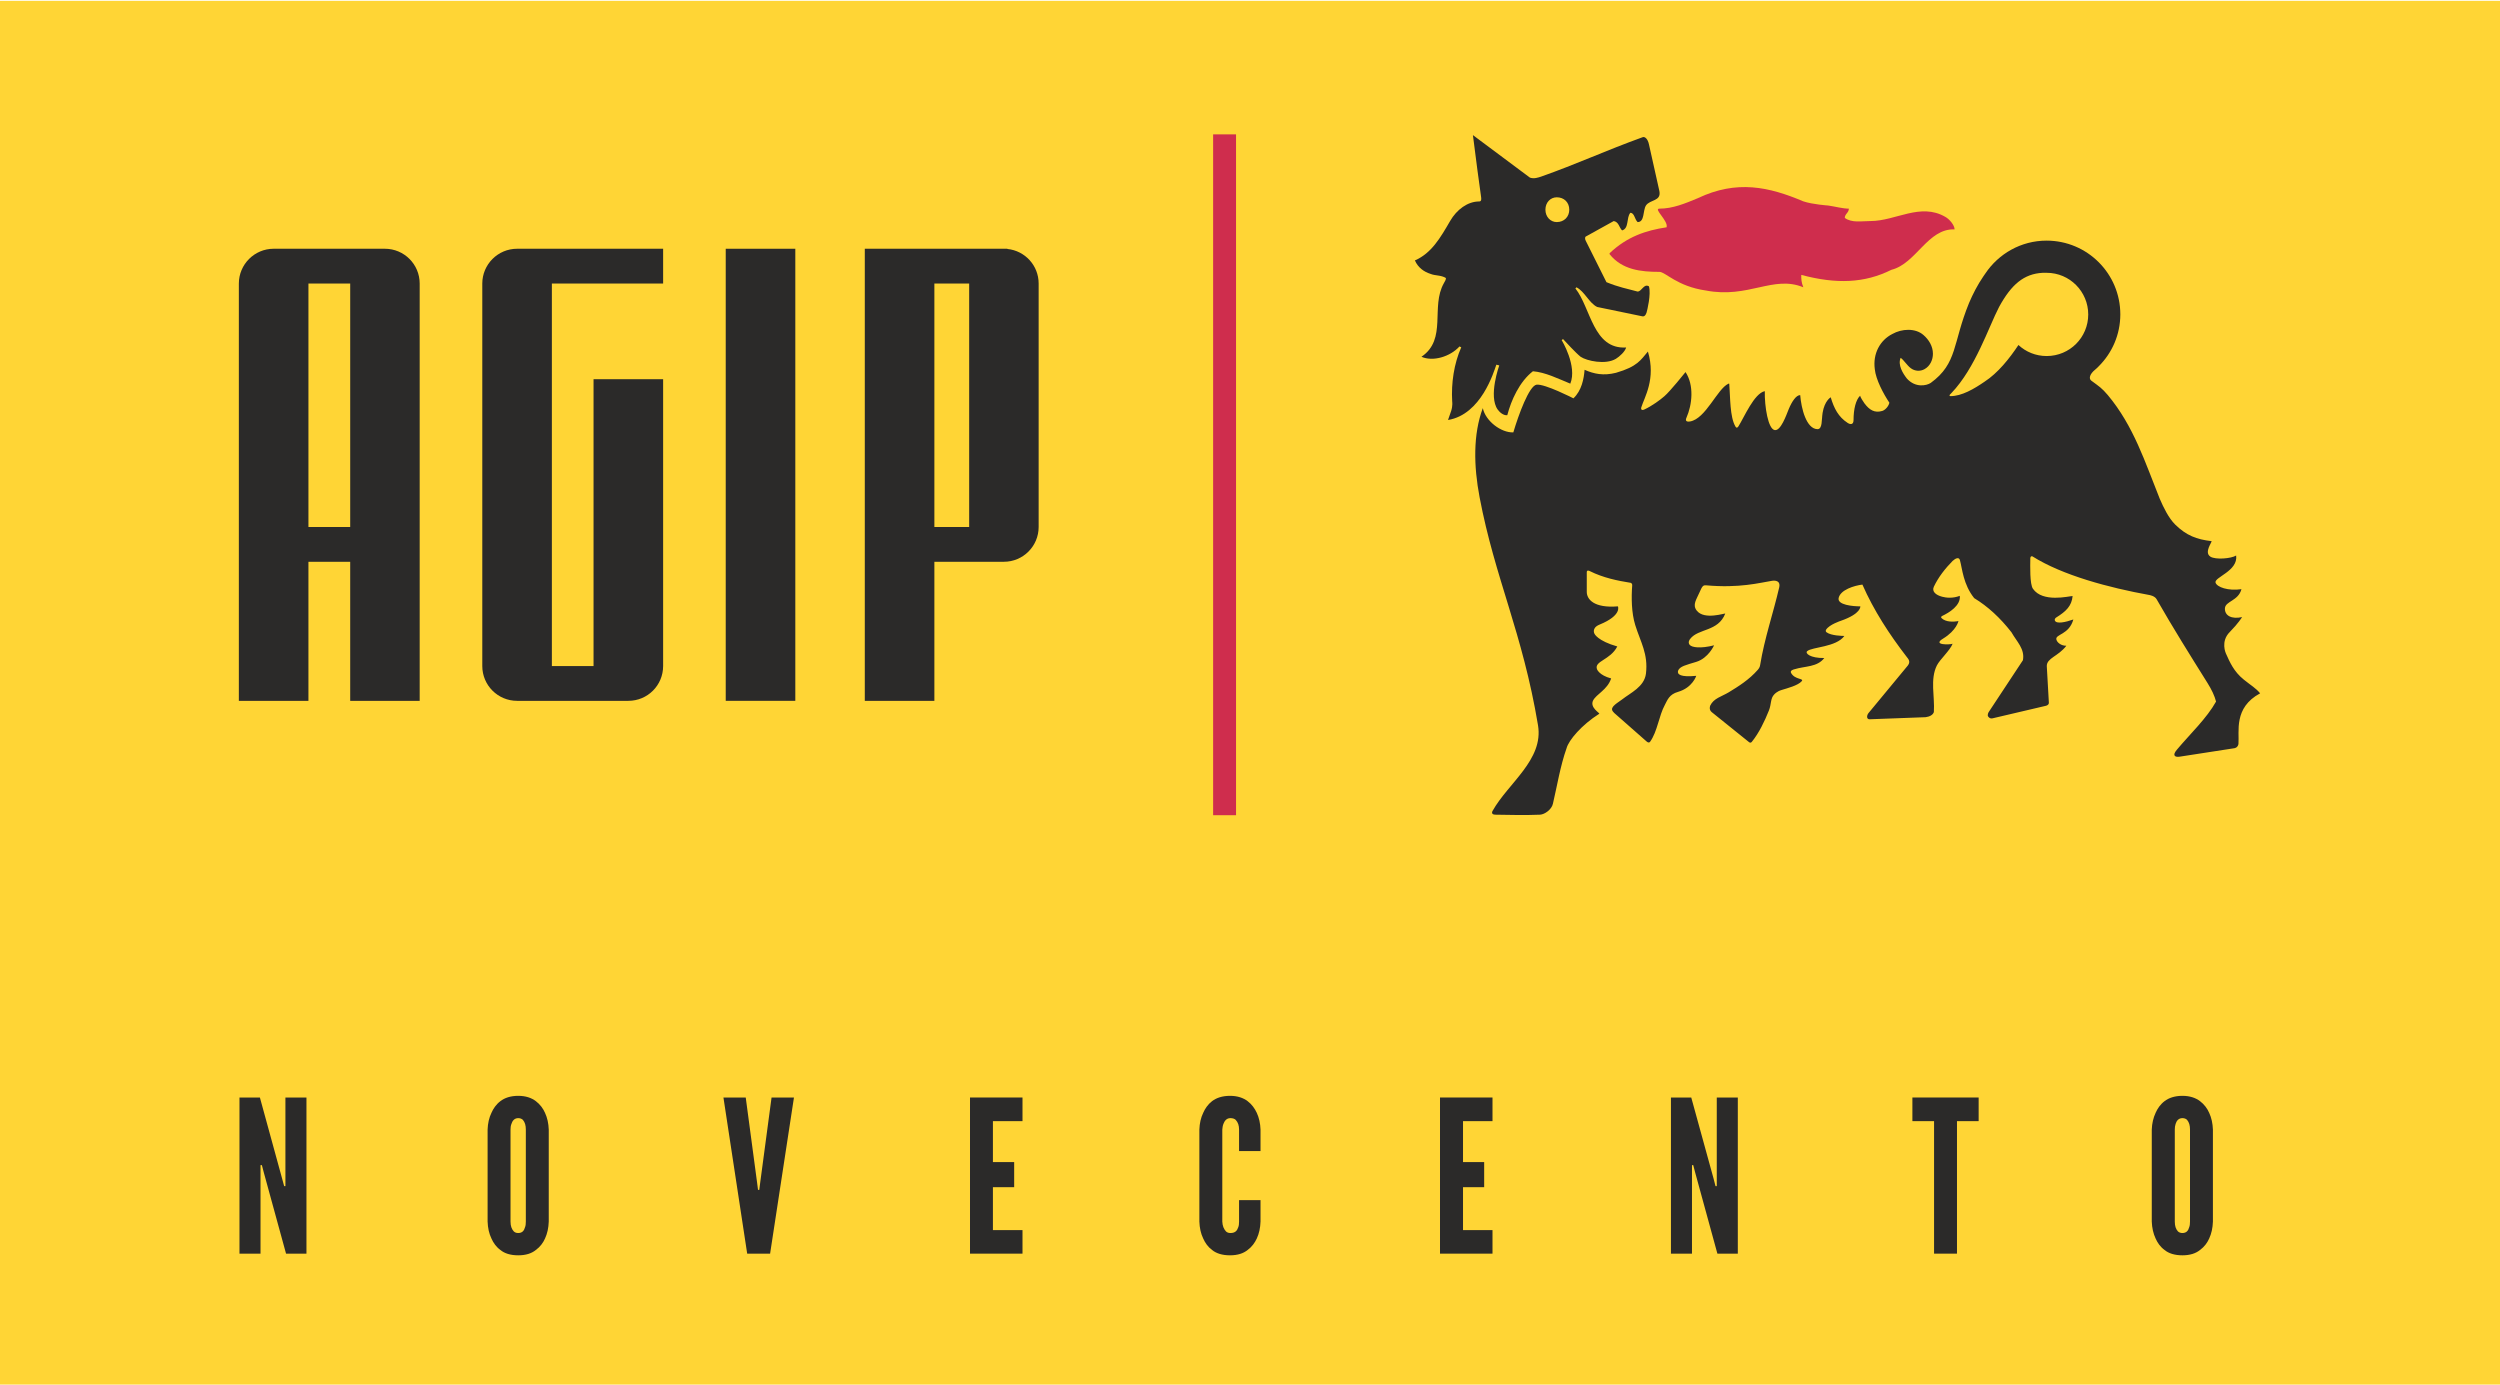 <?xml version="1.0" encoding="UTF-8"?>
<!DOCTYPE svg PUBLIC "-//W3C//DTD SVG 1.1//EN" "http://www.w3.org/Graphics/SVG/1.1/DTD/svg11.dtd">
<!-- Creator: CorelDRAW 2018 (64-Bit) -->
<svg xmlns="http://www.w3.org/2000/svg" xml:space="preserve" width="240px" height="133px" version="1.1" style="shape-rendering:geometricPrecision; text-rendering:geometricPrecision; image-rendering:optimizeQuality; fill-rule:evenodd; clip-rule:evenodd"
viewBox="0 0 24000 13300"
 xmlns:xlink="http://www.w3.org/1999/xlink">
 <defs>
  <style type="text/css">
   <![CDATA[
    .fil1 {fill:#2B2A29;fill-rule:nonzero}
    .fil2 {fill:#CF2D4D;fill-rule:nonzero}
    .fil0 {fill:#FFD535;fill-rule:nonzero}
   ]]>
  </style>
 </defs>
 <g id="Layer_x0020_1">
  <g id="_1772454714272">
   <g>
    <polygon class="fil0" points="24000,13292 0,13292 0,8 24000,8 "/>
   </g>
   <g>
    <g>
     <polygon class="fil1" points="2532,11254 2514,11185 2501,11185 2501,12035 2299,12035 2299,10536 2495,10536 2709,11317 2728,11387 2740,11387 2740,10536 2942,10536 2942,12035 2746,12035 "/>
     <path class="fil1" d="M5268 11727c-2,61 -14,116 -36,163 -18,41 -47,80 -88,110 -41,33 -96,51 -169,51 -74,0 -131,-18 -171,-51 -41,-30 -68,-69 -86,-110 -23,-47 -35,-102 -37,-163l0 -883c2,-59 14,-114 37,-161 18,-41 45,-81 86,-112 40,-31 97,-51 171,-51 73,0 128,20 169,51 41,31 70,71 88,112 22,47 34,102 36,161l0 883zm-220 -883l0 0c0,-40 -8,-69 -28,-93 -11,-11 -27,-17 -45,-17 -39,0 -57,29 -65,55 -7,17 -9,35 -9,55l0 883c0,43 11,72 31,94 10,10 24,16 43,16 39,0 57,-24 65,-55 6,-14 8,-32 8,-55l0 -883z"/>
     <polygon class="fil1" points="7407,10536 7622,10536 7393,12035 7173,12035 6945,10536 7159,10536 7269,11360 7277,11423 7289,11423 7297,11360 "/>
     <polygon class="fil1" points="9312,10536 9816,10536 9816,10763 9532,10763 9532,11156 9736,11156 9736,11397 9532,11397 9532,11809 9816,11809 9816,12035 9312,12035 "/>
     <path class="fil1" d="M12101 11521l0 206c-2,61 -14,116 -36,163 -19,41 -47,80 -88,110 -41,33 -96,51 -169,51 -74,0 -131,-18 -172,-51 -40,-30 -67,-69 -85,-110 -23,-47 -35,-102 -37,-163l0 -883c2,-59 14,-114 37,-161 18,-41 45,-81 85,-112 41,-31 98,-51 172,-51 73,0 128,20 169,51 41,31 69,71 88,112 22,47 34,102 36,161l0 206 -206 0 0 -206c0,-40 -10,-69 -32,-93 -11,-11 -29,-17 -51,-17 -39,0 -57,29 -67,55 -7,17 -9,35 -11,55l0 883c2,43 15,72 35,94 10,10 24,16 43,16 47,0 65,-24 75,-55 6,-14 8,-32 8,-55l0 -206 206 0z"/>
     <polygon class="fil1" points="13824,10536 14328,10536 14328,10763 14045,10763 14045,11156 14248,11156 14248,11397 14045,11397 14045,11809 14328,11809 14328,12035 13824,12035 "/>
     <polygon class="fil1" points="16273,11254 16255,11185 16243,11185 16243,12035 16041,12035 16041,10536 16236,10536 16451,11317 16469,11387 16481,11387 16481,10536 16683,10536 16683,12035 16487,12035 "/>
     <polygon class="fil1" points="18359,10763 18359,10536 18995,10536 18995,10763 18787,10763 18787,12035 18567,12035 18567,10763 "/>
     <path class="fil1" d="M21244 11727c-2,61 -14,116 -36,163 -18,41 -47,80 -88,110 -41,33 -96,51 -169,51 -73,0 -131,-18 -171,-51 -41,-30 -68,-69 -86,-110 -22,-47 -35,-102 -37,-163l0 -883c2,-59 15,-114 37,-161 18,-41 45,-81 86,-112 40,-31 98,-51 171,-51 73,0 128,20 169,51 41,31 70,71 88,112 22,47 34,102 36,161l0 883zm-220 -883l0 0c0,-40 -8,-69 -28,-93 -10,-11 -27,-17 -45,-17 -39,0 -57,29 -65,55 -6,17 -8,35 -8,55l0 883c0,43 10,72 30,94 10,10 25,16 43,16 39,0 57,-24 65,-55 6,-14 8,-32 8,-55l0 -883z"/>
    </g>
    <g>
     <path class="fil1" d="M3695 2388l-1068 0c-184,0 -334,150 -334,334l0 4006 668 0 0 -1335 401 0 0 1335 667 0 0 -4006c0,-184 -149,-334 -334,-334zm-734 334l0 0 401 0 0 2337 -401 0 0 -2337z"/>
     <polygon class="fil1" points="7635,6728 6967,6728 6967,2388 7635,2388 "/>
     <path class="fil1" d="M9671 2390l0 -2 -701 0 -668 0 0 334 0 4006 668 0 0 -1335 667 0c185,0 334,-150 334,-334l0 -2337c0,-173 -131,-315 -300,-332zm-701 332l0 0 334 0 0 2337 -334 0 0 -2337z"/>
     <path class="fil1" d="M6366 2722l0 -334 -1402 0c-184,0 -334,150 -334,334l0 3672c0,185 150,334 334,334l1068 0c185,0 334,-149 334,-334l0 -2754 -668 0 0 2754 -400 0 0 -3672 1068 0z"/>
     <polygon class="fil2" points="11866,7826 11646,7826 11646,1290 11866,1290 "/>
    </g>
    <g>
     <path class="fil2" d="M18764 2202c0,-40 -50,-99 -89,-120 -239,-139 -478,40 -717,40 -89,0 -179,20 -248,-30 0,-39 39,-49 39,-89 -59,0 -129,-20 -198,-30 0,0 -150,-10 -239,-40 -329,-139 -637,-209 -1014,-30 -120,50 -239,100 -368,100 -60,0 89,119 69,179 -198,30 -378,89 -547,249l0 9c120,150 299,170 478,170 59,0 169,139 447,179 408,79 646,-150 935,-31 -20,-49 -20,-79 -20,-119 338,90 607,80 866,-49 238,-60 348,-398 606,-388z"/>
     <path class="fil1" d="M15223 2271l269 -149c50,10 50,60 80,90 69,-20 39,-120 79,-169 40,0 40,60 70,89 69,0 49,-109 80,-159 39,-59 149,-39 129,-139l-100 -448c-11,-53 -40,-77 -60,-69 -357,129 -636,259 -974,378 -30,10 -70,24 -109,10l-547 -408c29,238 60,458 79,597 4,26 -1,40 -19,40 -110,0 -215,77 -279,188 -94,162 -179,309 -338,378 30,70 89,110 149,129 49,20 99,10 149,40 0,20 -10,30 -20,50 -129,228 34,537 -215,706 110,49 275,0 365,-99l17 8c-70,159 -97,343 -87,519 0,0 7,41 -10,93 0,0 -19,57 -30,86 319,-53 439,-461 464,-531l28 7c0,0 -107,296 -15,424 21,29 57,58 92,54 37,-143 117,-322 246,-422 120,10 239,70 359,119 69,-169 -83,-418 -83,-418l13 -10 20 21c0,0 99,109 149,149 59,40 239,79 338,20 35,-21 89,-70 99,-109 -318,19 -338,-378 -487,-567l10 -11c80,41 120,150 199,189 0,0 417,87 435,90 29,6 40,-40 40,-40 4,-13 44,-171 22,-248 -49,-30 -69,50 -109,50 -110,-30 -179,-41 -299,-90l-199 -398c-14,-30 0,-40 0,-40zm-158 -258l0 0c0,69 -50,119 -120,119 -60,0 -109,-50 -109,-119 0,-70 49,-119 109,-119 70,0 120,49 120,119z"/>
     <path class="fil1" d="M15654 5595c-125,-20 -263,-48 -391,-112 0,0 -30,-17 -30,10l0 187c-1,72 67,160 299,141 0,0 42,86 -176,175 -81,33 -49,88 -49,88 0,0 29,68 219,122 -68,132 -223,139 -195,218 0,0 19,58 136,89 -36,110 -143,150 -174,213 -32,68 68,120 60,126 -169,107 -293,253 -314,331 -60,169 -92,367 -131,533 -12,55 -79,103 -124,105 -163,7 -287,1 -429,0 -47,-1 -27,-35 -27,-35 150,-269 492,-491 437,-823 -149,-893 -413,-1409 -561,-2190 -57,-299 -63,-603 31,-855 26,123 174,237 293,233 50,-169 152,-448 223,-458 79,-10 354,131 354,131 79,-75 100,-186 107,-274 90,40 181,59 301,29 208,-60 238,-124 307,-204 79,263 -35,441 -63,534 0,0 -5,13 0,21 2,3 9,11 29,1 75,-35 152,-92 193,-128 54,-46 202,-231 202,-231 84,127 64,313 9,438 0,0 -25,47 35,36 150,-26 261,-313 367,-362 0,0 9,-4 9,1 10,128 5,318 59,409 0,0 11,26 29,-1 55,-87 151,-317 253,-338 -3,147 32,368 97,374 57,6 108,-140 133,-202 31,-74 71,-134 110,-134 10,129 59,324 165,327 50,1 39,-90 50,-157 19,-117 78,-149 78,-149 32,108 74,188 161,245 25,17 58,22 58,-27 0,-104 22,-194 63,-233 4,16 26,52 43,75 47,62 97,93 170,71 32,-10 62,-49 68,-79 -57,-85 -130,-222 -140,-322 -20,-149 50,-278 169,-338 89,-50 219,-59 298,10 51,44 91,107 91,180 0,59 -27,118 -81,148 -39,22 -91,21 -131,-9 -37,-27 -68,-80 -98,-100 -29,69 21,149 60,199 82,91 188,69 229,42 259,-189 209,-380 368,-768 37,-87 82,-174 136,-253 7,-10 14,-20 20,-29 127,-190 343,-316 588,-316 391,0 708,317 708,708 0,194 -79,370 -206,497 -11,12 -23,23 -35,33 -53,43 -64,86 -38,106 80,59 100,70 159,139 249,298 358,646 498,994 36,84 86,187 149,249 107,105 205,142 348,159 12,2 -76,107 -10,149 49,31 198,19 247,-11 20,149 -212,208 -198,260 13,43 120,82 249,63 -31,115 -156,114 -159,185 -2,71 66,105 165,83 0,0 -36,60 -118,143 -91,90 -38,205 -38,205 37,82 75,174 172,252 66,54 117,82 157,132 -257,138 -198,368 -208,487 -7,37 -40,40 -40,40l-524 81c-43,7 -76,-9 -27,-67 128,-152 287,-302 376,-462 -14,-55 -42,-114 -82,-178 -171,-273 -330,-527 -489,-805 -18,-32 -70,-40 -70,-40 -387,-70 -834,-189 -1122,-371 -21,-6 -20,20 -20,20 -1,73 -6,246 25,291 94,136 344,71 381,70 -9,95 -62,147 -159,207 0,0 -18,12 -11,29 15,34 100,16 177,-11 -41,148 -175,140 -163,192 7,32 51,62 96,60 -77,102 -188,117 -188,195l20 352c0,0 0,11 -6,17 -8,10 -24,13 -24,13l-511 120c-12,3 -29,1 -41,-16 -13,-18 5,-45 5,-45l328 -497c20,-109 -60,-179 -110,-268 -109,-140 -228,-249 -358,-328 -106,-133 -114,-283 -137,-365 -9,-32 -42,-18 -70,8 -69,70 -136,154 -180,247 -22,47 19,81 81,97 38,10 101,17 168,-9 10,93 -102,161 -167,192 0,0 -22,9 -7,23 39,37 109,37 161,27 0,0 -17,89 -148,169 -107,64 67,59 92,49 -25,65 -121,149 -151,208 -67,134 -19,298 -29,448 -10,29 -42,44 -79,49l-538 20c-32,0 -28,-38 -10,-60l378 -457c29,-39 1,-65 -11,-81 -168,-218 -317,-447 -426,-695 -80,10 -210,50 -228,128 -16,68 138,81 208,81 0,0 11,70 -188,139 0,0 -108,35 -140,84 0,0 -11,15 4,26 43,33 154,35 171,35 -80,109 -310,105 -357,146 -23,20 28,68 164,66 -68,89 -184,76 -287,108 0,0 -46,9 -32,35 37,68 128,50 102,80 -36,41 -138,67 -193,84 -47,14 -70,42 -70,42 -39,40 -26,91 -52,156 -40,100 -94,214 -163,299 0,0 -11,17 -28,3l-358 -288c-30,-25 -14,-62 -14,-62 34,-71 108,-86 178,-128 95,-58 195,-120 280,-217 19,-21 21,-43 21,-43 42,-259 126,-498 184,-750 15,-78 -71,-60 -71,-60 -119,19 -312,72 -633,43 -29,-2 -36,10 -61,66 -30,70 -71,120 -28,176 73,96 278,21 274,30 -68,174 -258,141 -336,242 0,0 -28,31 -5,58 22,25 104,37 234,4 0,0 -54,123 -171,159 -97,30 -159,42 -175,86 -9,34 22,63 175,48 0,0 -36,114 -175,154 -85,24 -102,79 -126,124 -59,108 -71,256 -143,356 0,0 -11,16 -34,-5l-308 -271c-11,-10 -17,-20 -17,-20 -29,-41 59,-85 92,-112 80,-63 212,-120 228,-247 23,-190 -53,-305 -103,-467 -36,-116 -38,-264 -29,-380 1,-22 -15,-25 -15,-25zm3067 -1809l0 0c-7,7 -9,16 3,17 109,0 228,-70 328,-139 127,-82 239,-222 325,-352 71,66 166,106 271,106 221,0 399,-178 399,-399 0,-220 -178,-400 -399,-400 -9,-1 -30,0 -39,0 -179,10 -299,110 -418,328 -99,190 -228,587 -457,826 0,0 -5,5 -13,13z"/>
    </g>
   </g>
  </g>
 </g>
</svg>
